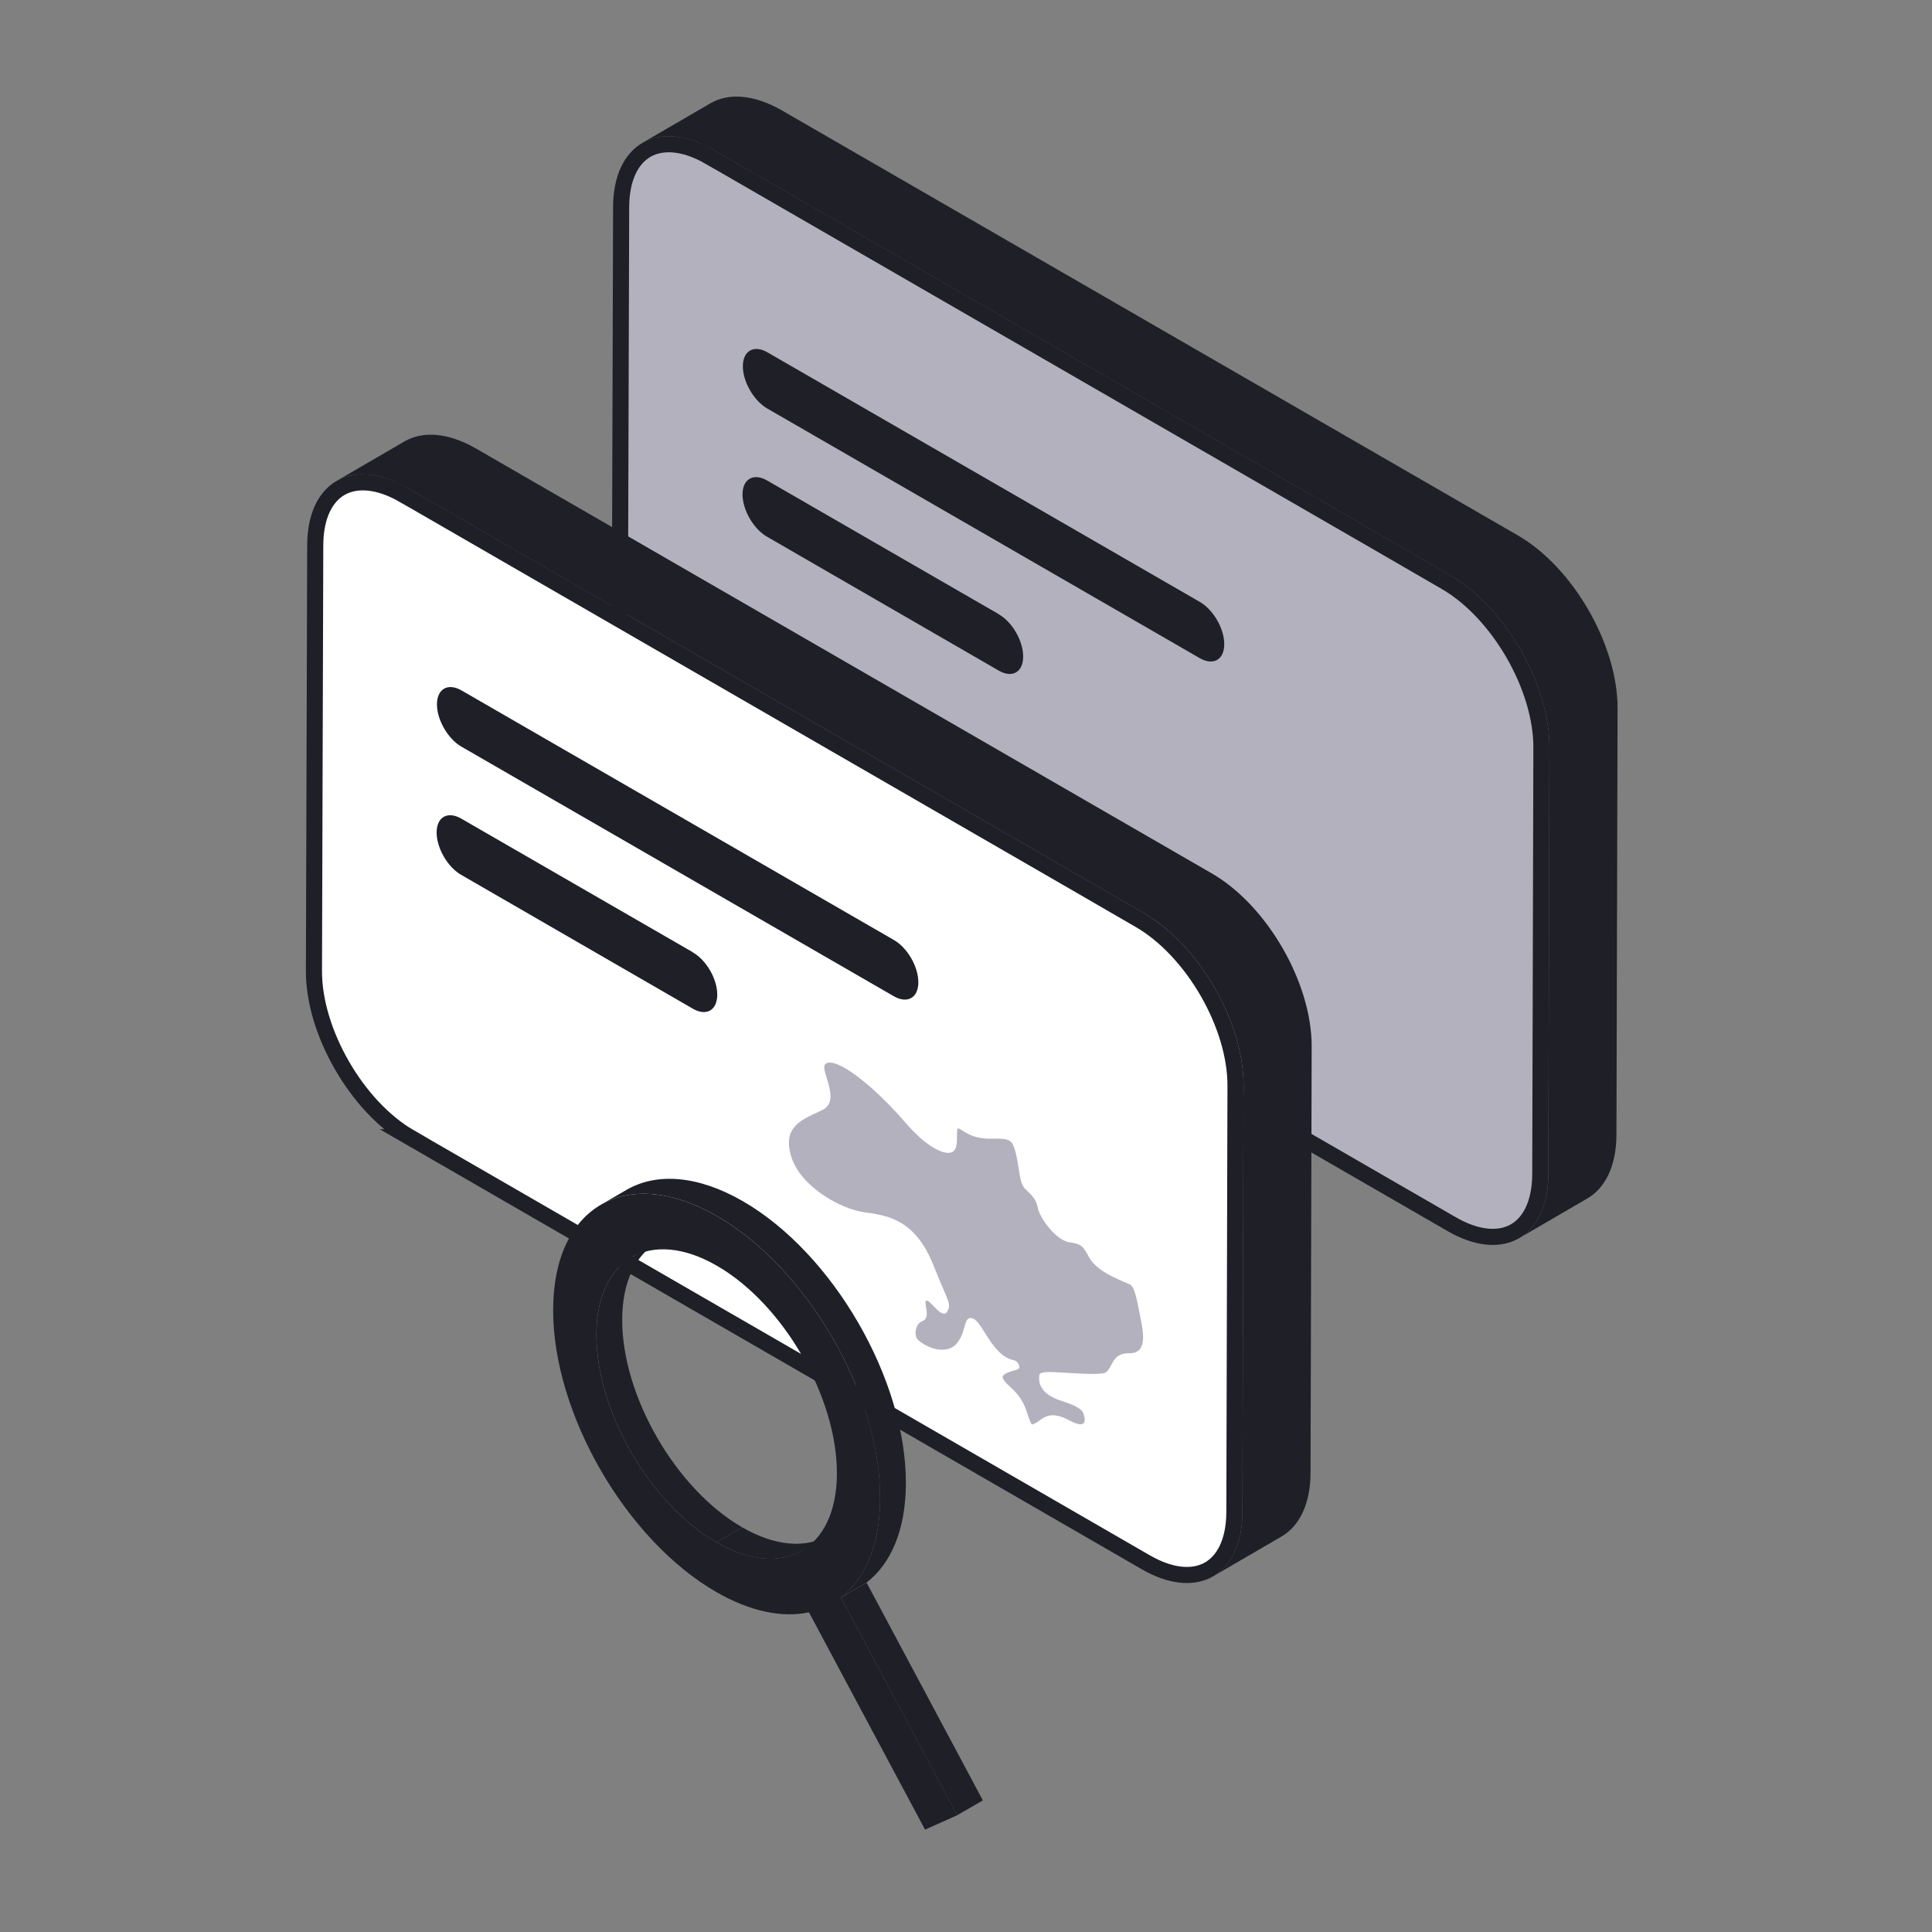 <svg width="120" height="120" viewBox="0 0 120 120" fill="none" xmlns="http://www.w3.org/2000/svg">
<rect x="0" y="0" width="120" height="120" fill="#808080" stroke="none"/>
<path d="M40.166 9.3C41.089 8.775 42.452 8.806 44.081 9.744V9.743L88.183 35.209H88.177L89.79 36.143C91.417 37.084 92.915 38.709 94.005 40.596C95.095 42.484 95.75 44.587 95.74 46.458V46.459L95.67 72.909C95.665 74.778 95.007 75.958 94.087 76.483C93.223 76.976 91.973 76.981 90.473 76.203L90.17 76.037L44.45 49.637H44.451C42.829 48.696 41.333 47.069 40.243 45.18C39.153 43.291 38.495 41.187 38.5 39.322L38.58 12.872C38.585 11.004 39.245 9.825 40.166 9.3Z" fill="#B3B1BD" stroke="#1E1F27"/>
<path d="M74.53 37.39L47.66 21.88C46.82 21.4 46.14 21.79 46.14 22.75C46.14 23.71 46.82 24.89 47.65 25.37L74.52 40.88C75.36 41.36 76.04 40.98 76.04 40.01C76.04 39.04 75.36 37.87 74.53 37.39Z" fill="#1E1F27"/>
<path d="M62.04 38.15L47.64 29.84C46.8 29.36 46.12 29.75 46.12 30.71C46.12 31.67 46.8 32.85 47.63 33.33L62.03 41.65C62.87 42.14 63.55 41.75 63.55 40.78C63.55 39.81 62.88 38.64 62.04 38.16" fill="#1E1F27"/>
<path d="M94.27 33.25L48.55 6.85C46.82 5.86 45.25 5.76 44.12 6.42L39.89 8.88C41.02 8.22 42.59 8.32 44.32 9.31L90.04 35.71C93.48 37.7 96.26 42.5 96.24 46.46L96.17 72.91C96.17 74.87 95.47 76.26 94.36 76.9L98.59 74.44C99.71 73.79 100.4 72.41 100.4 70.45L100.47 44C100.48 40.05 97.71 35.24 94.27 33.25Z" fill="#1E1F27"/>
<path d="M21.166 30.3C22.089 29.775 23.452 29.806 25.081 30.744V30.743L69.183 56.209H69.177L70.79 57.143C72.417 58.084 73.915 59.709 75.005 61.596C76.095 63.484 76.75 65.587 76.74 67.457V67.459L76.67 93.909C76.665 95.778 76.007 96.958 75.087 97.483C74.223 97.976 72.973 97.981 71.473 97.203L71.17 97.037L25.45 70.637H25.451C23.829 69.696 22.333 68.069 21.243 66.18C20.153 64.291 19.495 62.187 19.5 60.322L19.58 33.872C19.585 32.004 20.245 30.825 21.166 30.3Z" fill="white" stroke="#1E1F27"/>
<path d="M62.739 70.876L62.712 70.86C62.47 70.719 62.15 70.724 61.78 70.727C61.253 70.732 60.655 70.741 59.965 70.341C59.875 70.29 59.786 70.23 59.696 70.167L59.653 70.14C59.601 70.11 59.53 70.078 59.498 70.097C59.438 70.129 59.441 70.358 59.441 70.558C59.443 70.98 59.449 71.558 58.973 71.602C58.913 71.613 58.598 71.643 58.02 71.308C57.441 70.974 56.832 70.423 56.164 69.646C54.944 68.227 53.498 66.928 52.485 66.344C51.979 66.053 51.593 65.945 51.368 66.026C51.104 66.124 51.178 66.407 51.357 66.985C51.563 67.657 51.849 68.578 51.074 68.947C50.971 68.999 50.865 69.045 50.762 69.094C49.664 69.602 48.626 70.083 49.132 71.8C49.545 73.208 50.979 74.162 51.577 74.507C52.313 74.933 53.109 75.224 53.759 75.308C54.593 75.414 55.283 75.564 55.925 75.933C56.786 76.43 57.454 77.289 57.965 78.558C58.248 79.262 58.454 79.745 58.606 80.099C58.973 80.952 59.038 81.104 58.835 81.465C58.756 81.607 58.614 81.631 58.438 81.528C58.291 81.444 58.136 81.281 57.987 81.128C57.859 80.995 57.726 80.857 57.631 80.802C57.579 80.772 57.557 80.778 57.538 80.786C57.465 80.821 57.468 80.9 57.517 81.177C57.571 81.476 57.647 81.924 57.294 82.055C57.014 82.158 56.892 82.454 56.87 82.694C56.856 82.851 56.881 83.009 56.938 83.12C56.965 83.172 57.126 83.343 57.422 83.514C57.992 83.843 58.797 84.022 59.343 83.536C59.693 83.174 59.816 82.737 59.903 82.419C59.998 82.077 60.079 81.781 60.408 81.886C60.435 81.895 60.462 81.908 60.492 81.924C60.709 82.049 60.905 82.359 61.152 82.753C61.495 83.297 61.921 83.973 62.492 84.302C62.639 84.386 62.791 84.446 62.943 84.476H62.951L62.959 84.479C63.016 84.495 63.057 84.511 63.092 84.533C63.209 84.601 63.277 84.723 63.299 84.813C63.351 85.025 63.239 85.055 62.995 85.12C62.476 85.261 62.234 85.411 62.28 85.568C62.329 85.745 62.468 85.881 62.712 86.109C63.052 86.427 63.514 86.859 63.769 87.677C63.978 88.356 64.076 88.462 64.087 88.47C64.128 88.489 64.253 88.424 64.345 88.375L64.37 88.362C64.429 88.332 64.495 88.283 64.562 88.231C64.899 87.987 65.361 87.65 66.399 88.212C66.992 88.533 67.22 88.489 67.309 88.397C67.399 88.305 67.377 88.117 67.345 87.981C67.288 87.742 67.255 87.609 66.913 87.41C66.704 87.288 66.413 87.169 66.027 87.046C65.725 86.949 65.478 86.845 65.277 86.728C64.992 86.563 64.793 86.373 64.668 86.139C64.508 85.837 64.538 85.574 64.554 85.435C64.582 85.188 64.927 85.182 66.391 85.275C67.282 85.329 68.505 85.405 68.714 85.218C68.85 85.101 68.934 84.946 69.021 84.778C69.206 84.433 69.415 84.041 70.138 84.052C70.926 84.063 71.162 83.481 70.894 82.158C70.855 81.968 70.82 81.778 70.785 81.593C70.633 80.783 70.475 79.952 70.201 79.791L70.179 79.781C70.095 79.743 69.989 79.696 69.864 79.642C69.562 79.512 69.152 79.338 68.766 79.115C68.201 78.789 67.826 78.438 67.619 78.047C67.369 77.572 67.223 77.419 67.062 77.33C66.924 77.251 66.744 77.202 66.445 77.164C66.304 77.148 66.144 77.088 65.981 76.993C65.307 76.604 64.573 75.626 64.44 74.944C64.353 74.504 64.09 74.246 63.81 73.974C63.75 73.917 63.696 73.863 63.644 73.808C63.432 73.588 63.367 73.183 63.272 72.577C63.177 71.974 63.03 71.064 62.739 70.876Z" fill="#B3B1BD"/>
<path d="M55.53 58.39L28.66 42.88C27.82 42.4 27.14 42.79 27.14 43.75C27.14 44.71 27.82 45.89 28.65 46.37L55.52 61.88C56.36 62.36 57.04 61.98 57.04 61.01C57.04 60.04 56.36 58.87 55.53 58.39Z" fill="#1E1F27"/>
<path d="M43.04 59.15L28.64 50.84C27.8 50.36 27.12 50.75 27.12 51.71C27.12 52.67 27.8 53.85 28.63 54.33L43.03 62.65C43.87 63.14 44.55 62.75 44.55 61.78C44.55 60.81 43.88 59.64 43.04 59.16" fill="#1E1F27"/>
<path d="M75.27 54.25L29.55 27.85C27.82 26.86 26.25 26.76 25.12 27.42L20.89 29.88C22.02 29.22 23.59 29.32 25.32 30.31L71.04 56.71C74.48 58.7 77.26 63.5 77.24 67.46L77.17 93.91C77.17 95.87 76.47 97.26 75.36 97.9L79.59 95.44C80.71 94.79 81.4 93.41 81.4 91.45L81.47 65C81.48 61.05 78.71 56.24 75.27 54.25Z" fill="#1E1F27"/>
<path d="M39.224 78.1L40.824 77.169C39.485 77.947 38.651 79.609 38.645 81.963C38.634 86.705 41.97 92.48 46.094 94.863L44.494 95.793C40.37 93.411 37.034 87.636 37.046 82.893C37.051 80.539 37.885 78.883 39.224 78.1Z" fill="#1E1F27"/>
<path d="M51.409 95.385L49.81 96.315C48.448 97.104 46.57 96.996 44.494 95.793L46.094 94.863C48.17 96.06 50.053 96.173 51.409 95.385Z" fill="#1E1F27"/>
<path d="M52.232 99.225L53.826 98.301L61.047 111.825L59.447 112.749L52.232 99.225Z" fill="#1E1F27"/>
<path d="M37.318 74.832L38.918 73.902C40.767 72.83 43.325 72.983 46.145 74.611C51.749 77.85 56.288 85.695 56.265 92.14C56.259 95.022 55.335 97.132 53.826 98.295L52.226 99.225C53.741 98.062 54.66 95.952 54.665 93.07C54.682 86.626 50.15 78.78 44.545 75.541C41.72 73.913 39.161 73.76 37.318 74.832Z" fill="#1E1F27"/>
<path d="M52.232 99.225L59.453 112.749L57.456 113.64L50.246 100.144C48.607 100.496 46.621 100.11 44.483 98.879C38.872 95.64 34.34 87.788 34.357 81.344C34.374 74.9 38.935 72.302 44.545 75.541C50.156 78.78 54.688 86.626 54.665 93.07C54.66 95.952 53.735 98.062 52.226 99.225H52.232ZM44.488 95.793C48.612 98.175 51.971 96.264 51.982 91.521C51.993 86.779 48.658 81.004 44.534 78.621C40.41 76.239 37.051 78.15 37.04 82.893C37.029 87.635 40.364 93.41 44.488 95.793Z" fill="#1E1F27"/>
</svg>
